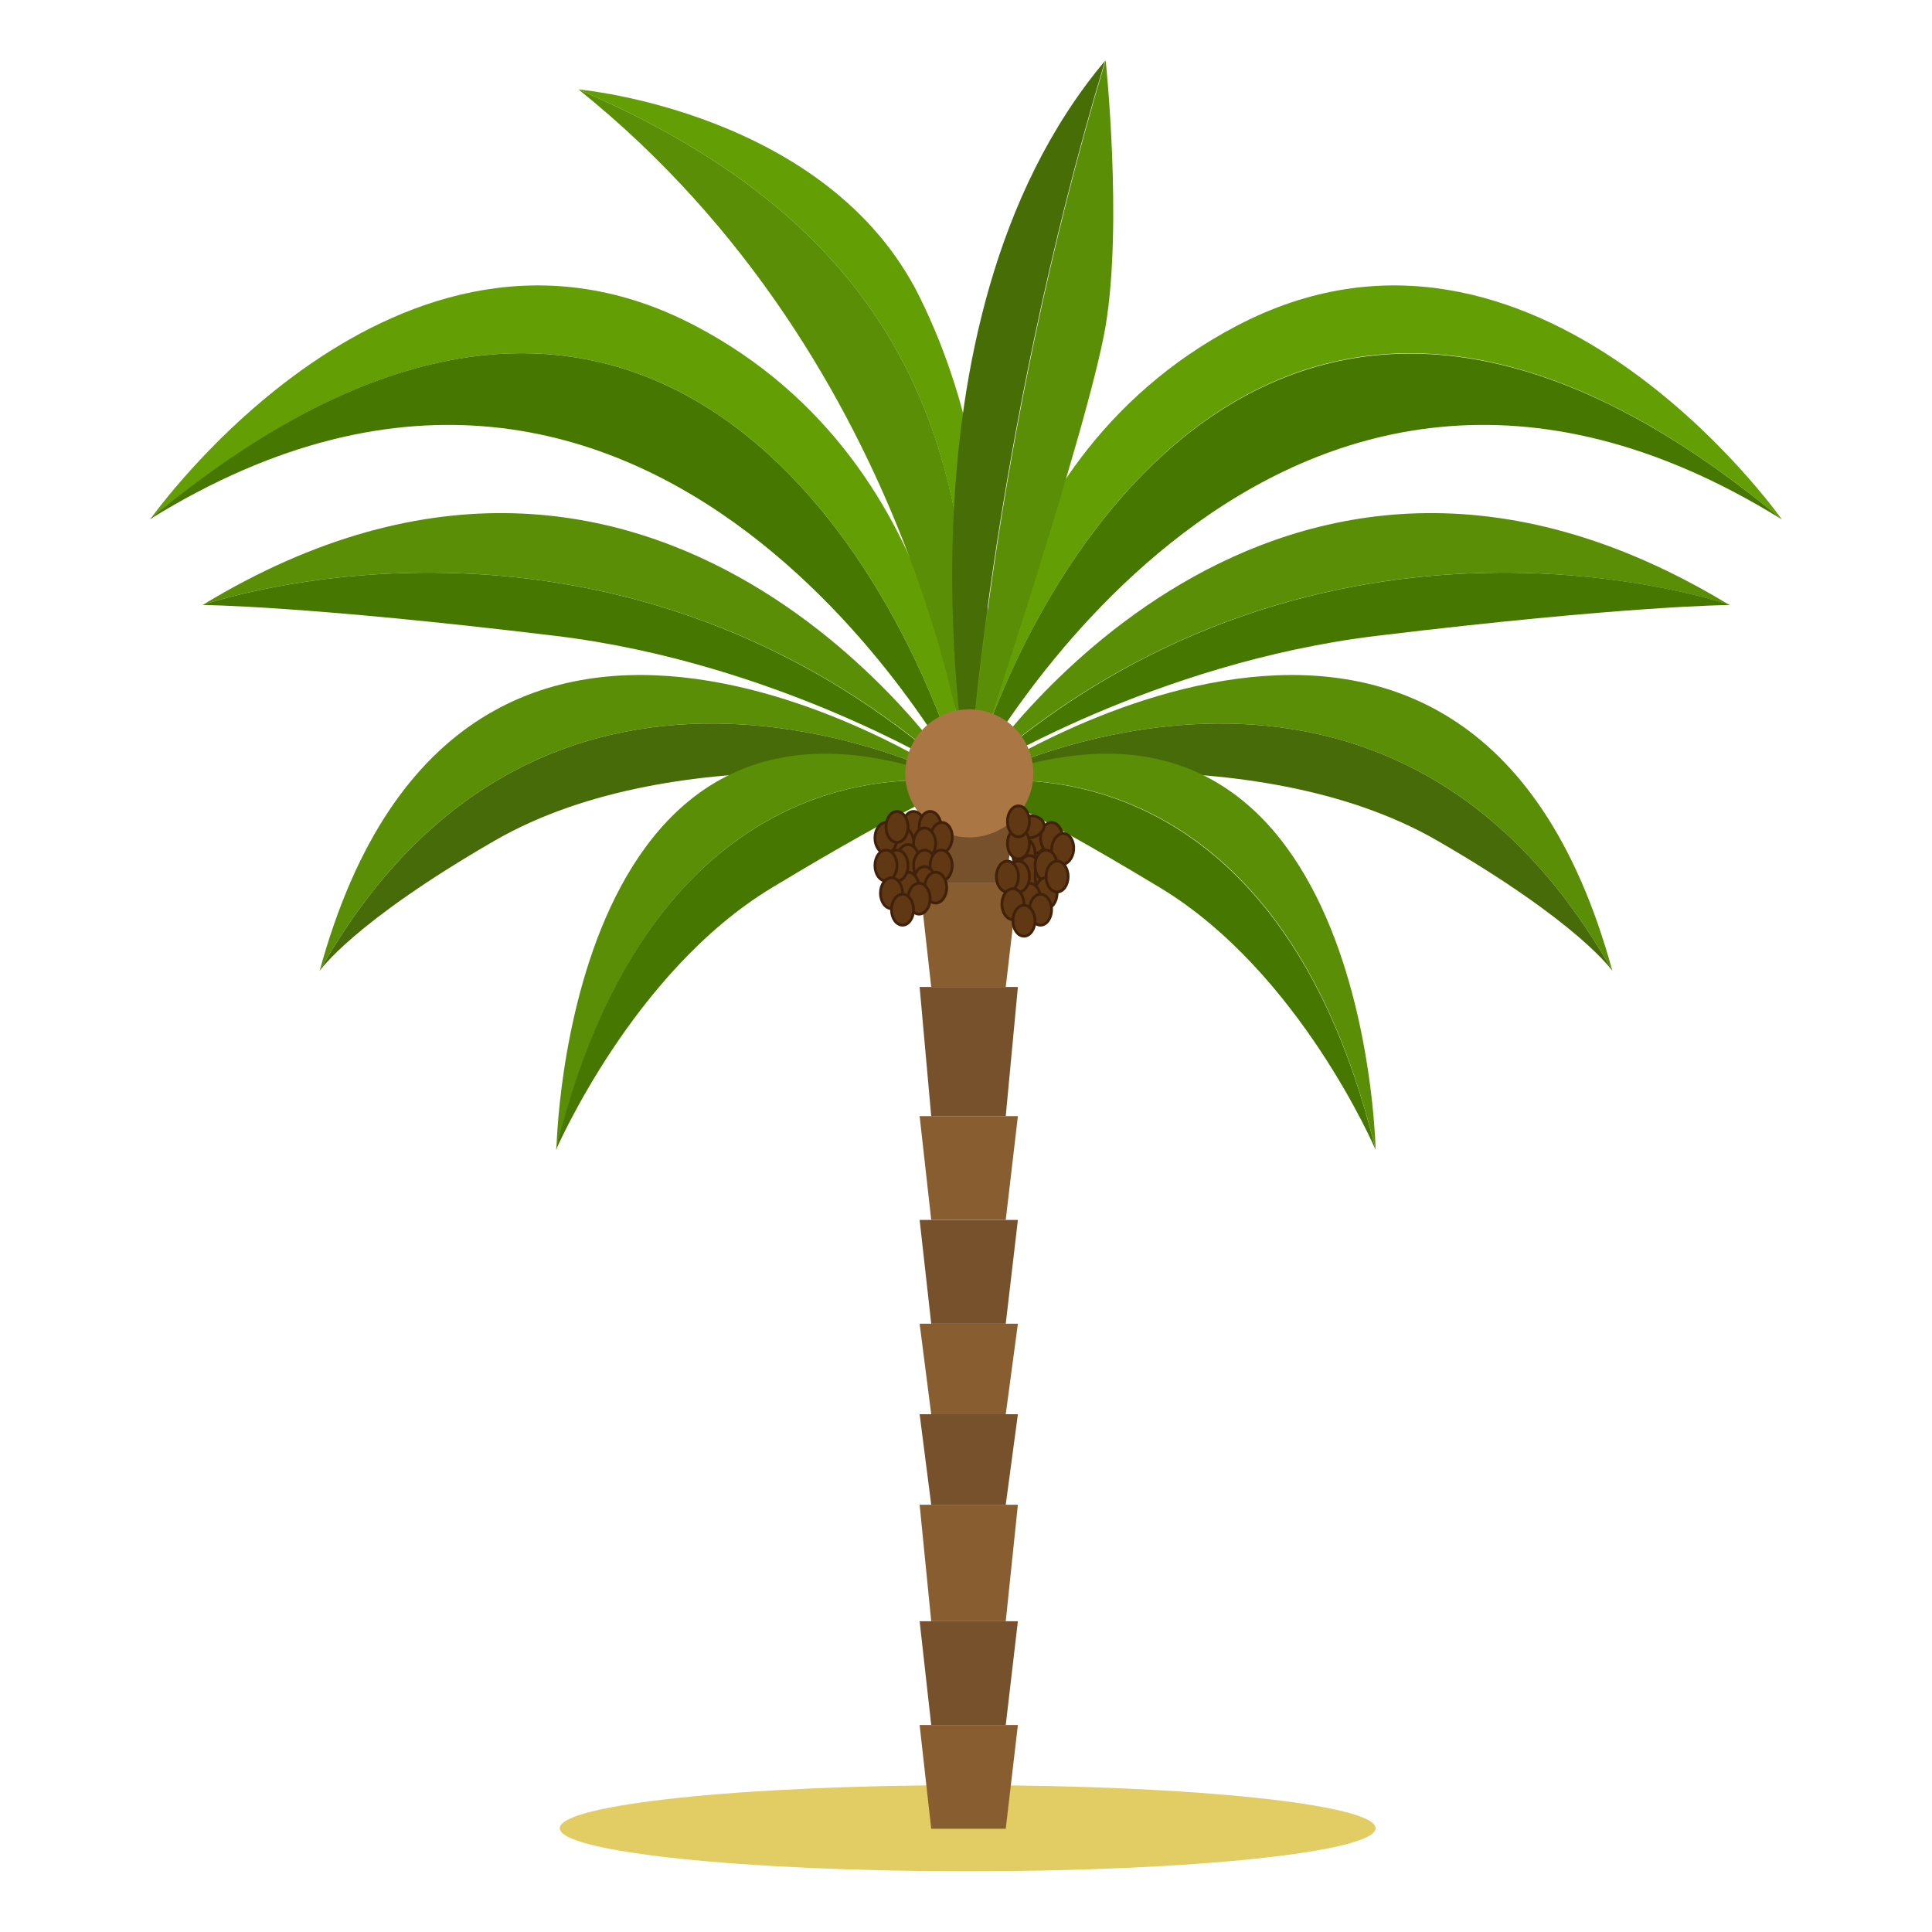<?xml version="1.0" encoding="utf-8"?>
<!-- Generator: Adobe Illustrator 22.0.1, SVG Export Plug-In . SVG Version: 6.00 Build 0)  -->
<svg version="1.1" id="Layer_1" xmlns="http://www.w3.org/2000/svg" xmlns:xlink="http://www.w3.org/1999/xlink" x="0px" y="0px"
	 viewBox="0 0 350 350" style="enable-background:new 0 0 350 350;" xml:space="preserve">
<style type="text/css">
	.st0{fill:#E2CD64;}
	.st1{fill:#885E30;}
	.st2{fill:#77512B;}
	.st3{fill:#598E06;}
	.st4{fill:#476B08;}
	.st5{fill:#467700;}
	.st6{fill:#629E04;}
	.st7{fill:#476D06;}
	.st8{fill:#AA7643;}
	.st9{fill:#603813;stroke:#42210B;stroke-width:0.5;stroke-miterlimit:10;}
</style>
<g>
	<path class="st0" d="M249.2,331.2c0,4.3-33.1,7.8-73.9,7.8s-73.9-3.5-73.9-7.8c0-4.3,33.1-7.8,73.9-7.8S249.2,326.9,249.2,331.2z"
		/>
	<g>
		<g>
			<polygon class="st1" points="175.6,312.5 175.3,312.5 166.6,312.5 168.7,331.3 175.3,331.3 175.6,331.3 182.2,331.3 184.4,312.5 
							"/>
			<polygon class="st2" points="175.6,293.7 175.3,293.7 166.6,293.7 168.7,312.5 175.3,312.5 175.6,312.5 182.2,312.5 184.4,293.7 
							"/>
			<polygon class="st1" points="175.6,272.6 175.3,272.6 166.6,272.6 168.7,293.7 175.3,293.7 175.6,293.7 182.2,293.7 184.4,272.6 
							"/>
			<polygon class="st2" points="175.6,256.2 175.3,256.2 166.6,256.2 168.7,272.6 175.3,272.6 175.6,272.6 182.2,272.6 184.4,256.2 
							"/>
			<polygon class="st1" points="175.6,239.8 175.3,239.8 166.6,239.8 168.7,256.2 175.3,256.2 175.6,256.2 182.2,256.2 184.4,239.8 
							"/>
			<polygon class="st2" points="175.6,221 175.3,221 166.6,221 168.7,239.8 175.3,239.8 175.6,239.8 182.2,239.8 184.4,221 			"/>
			<polygon class="st1" points="175.6,202.2 175.3,202.2 166.6,202.2 168.7,221 175.3,221 175.6,221 182.2,221 184.4,202.2 			"/>
			<polygon class="st2" points="175.6,178.8 175.3,178.8 166.6,178.8 168.7,202.2 175.3,202.2 175.6,202.2 182.2,202.2 184.4,178.8 
							"/>
			<polygon class="st1" points="175.6,160 175.3,160 166.6,160 168.7,178.8 175.3,178.8 175.6,178.8 182.2,178.8 184.4,160 			"/>
			<polygon class="st2" points="175.6,143.6 175.3,143.6 166.6,143.6 168.7,160 175.3,160 175.6,160 182.2,160 184.4,143.6 			"/>
		</g>
		<g>
			<g>
				<path class="st3" d="M174.5,142c0,0-90.4-62-116.6,33.9C99.8,101.7,174.5,142,174.5,142z"/>
				<path class="st4" d="M89.6,152.3c33.6-19.4,84.9-10.3,84.9-10.3s-74.7-40.3-116.6,33.9C57.9,175.9,63.8,167.2,89.6,152.3z"/>
			</g>
			<g>
				<path class="st3" d="M172.9,139.9c0,0-52.9-80.9-136.2-30.3C36.7,109.6,109.6,84,172.9,139.9z"/>
				<path class="st5" d="M100.7,115.2c40.3,4.9,72.1,24.7,72.1,24.7C109.6,84,36.7,109.6,36.7,109.6S55.2,109.7,100.7,115.2z"/>
			</g>
			<path class="st6" d="M174.5,142c0,0,0-57.4-48.4-82.9c-54.2-28.6-98.9,35-98.9,35C110.3,24.6,158.7,90.3,174.5,142z"/>
			<path class="st5" d="M174.5,142C158.7,90.3,110.3,24.6,27.1,94.1C119.7,36.7,174.5,142,174.5,142z"/>
			<g>
				<path class="st3" d="M174.5,142c-72.1-28.9-73.7,66.3-73.7,66.3C119.7,130.2,174.5,142,174.5,142z"/>
				<path class="st5" d="M139.7,160.9c25.3-15.3,34.7-18.9,34.7-18.9s-54.7-11.7-73.7,66.3C100.8,208.3,114.5,176.2,139.7,160.9z"/>
			</g>
			<g>
				<path class="st3" d="M175.5,142c0,0,90.4-62,116.6,33.9C250.2,101.7,175.5,142,175.5,142z"/>
				<path class="st4" d="M260.4,152.3c-33.6-19.4-84.9-10.3-84.9-10.3s74.7-40.3,116.6,33.9C292.1,175.9,286.2,167.2,260.4,152.3z"
					/>
			</g>
			<g>
				<path class="st3" d="M177.1,139.9c0,0,52.9-80.9,136.2-30.3C313.3,109.6,240.4,84,177.1,139.9z"/>
				<path class="st5" d="M249.3,115.2c-40.3,4.9-72.1,24.7-72.1,24.7c63.2-55.9,136.2-30.3,136.2-30.3S294.8,109.7,249.3,115.2z"/>
			</g>
			<path class="st6" d="M175.5,142c0,0,0-57.4,48.4-82.9c54.2-28.6,98.9,35,98.9,35C239.7,24.6,191.3,90.3,175.5,142z"/>
			<path class="st5" d="M175.5,142c15.7-51.6,64.2-117.3,147.3-47.9C230.3,36.7,175.5,142,175.5,142z"/>
			<g>
				<path class="st3" d="M175.5,142c72.1-28.9,73.7,66.3,73.7,66.3C230.3,130.2,175.5,142,175.5,142z"/>
				<path class="st5" d="M210.3,160.9C185,145.6,175.5,142,175.5,142s54.7-11.7,73.7,66.3C249.2,208.3,235.5,176.2,210.3,160.9z"/>
			</g>
			<g>
				<path class="st6" d="M166.6,53.8c-16.6-33.6-61.8-37.6-61.8-37.6C167.1,43,178.4,84.6,175.5,142
					C175.5,142,187.5,96.1,166.6,53.8z"/>
				<path class="st3" d="M104.8,16.2c62.3,50,70.8,125.8,70.8,125.8C178.4,84.6,167.1,43,104.8,16.2z"/>
			</g>
			<g>
				<path class="st3" d="M200.3,10.9c-21,69.5-24.7,131-24.7,131s21.6-64.3,24.7-82.9C203.4,40.4,200.3,10.9,200.3,10.9z"/>
				<path class="st7" d="M175.5,142c0,0,3.7-61.6,24.7-131C159.8,59.1,175.5,142,175.5,142z"/>
			</g>
		</g>
		<circle class="st8" cx="175.6" cy="140.1" r="11.6"/>
	</g>
</g>
<ellipse class="st9" cx="187.5" cy="151.8" rx="2" ry="2.8"/>
<ellipse class="st9" cx="190.5" cy="151.8" rx="2" ry="2.8"/>
<ellipse transform="matrix(8.662961e-02 -0.996 0.996 8.662961e-02 22.652 332.207)" class="st9" cx="192.5" cy="153.8" rx="2.8" ry="2"/>
<ellipse transform="matrix(0.986 -0.164 0.164 0.986 -22.081 32.698)" class="st9" cx="186.5" cy="149.8" rx="2.8" ry="2"/>
<ellipse transform="matrix(8.662961e-02 -0.996 0.996 8.662961e-02 15.262 326.147)" class="st9" cx="185.5" cy="154.8" rx="2.8" ry="2"/>
<ellipse class="st9" cx="186.5" cy="157.8" rx="2" ry="2.8"/>
<ellipse class="st9" cx="189.5" cy="158.8" rx="2" ry="2.8"/>
<ellipse class="st9" cx="189.5" cy="156.8" rx="2" ry="2.8"/>
<ellipse class="st9" cx="189.5" cy="161.8" rx="2" ry="2.8"/>
<ellipse class="st9" cx="186.5" cy="162.8" rx="2" ry="2.8"/>
<ellipse class="st9" cx="184.5" cy="158.8" rx="2" ry="2.8"/>
<ellipse class="st9" cx="184.5" cy="152.8" rx="2" ry="2.8"/>
<ellipse class="st9" cx="184.5" cy="148.8" rx="2" ry="2.8"/>
<ellipse class="st9" cx="182.5" cy="158.8" rx="2" ry="2.8"/>
<ellipse class="st9" cx="183.5" cy="163.8" rx="2" ry="2.8"/>
<ellipse class="st9" cx="191.5" cy="158.8" rx="2" ry="2.8"/>
<ellipse class="st9" cx="188.5" cy="164.8" rx="2" ry="2.8"/>
<ellipse class="st9" cx="185.5" cy="166.8" rx="2" ry="2.8"/>
<ellipse class="st9" cx="165.5" cy="149.8" rx="2" ry="2.8"/>
<ellipse class="st9" cx="168.5" cy="149.8" rx="2" ry="2.8"/>
<ellipse transform="matrix(8.662961e-02 -0.996 0.996 8.662961e-02 4.55 308.463)" class="st9" cx="170.5" cy="151.8" rx="2.8" ry="2"/>
<ellipse class="st9" cx="167.5" cy="152.8" rx="2" ry="2.8"/>
<ellipse transform="matrix(8.662961e-02 -0.996 0.996 8.662961e-02 -2.84 302.403)" class="st9" cx="163.5" cy="152.8" rx="2.8" ry="2"/>
<ellipse class="st9" cx="164.5" cy="155.8" rx="2" ry="2.8"/>
<ellipse class="st9" cx="167.5" cy="156.8" rx="2" ry="2.8"/>
<ellipse class="st9" cx="170.5" cy="156.8" rx="2" ry="2.8"/>
<ellipse class="st9" cx="167.5" cy="159.8" rx="2" ry="2.8"/>
<ellipse class="st9" cx="164.5" cy="160.8" rx="2" ry="2.8"/>
<ellipse class="st9" cx="162.5" cy="156.8" rx="2" ry="2.8"/>
<ellipse class="st9" cx="160.5" cy="151.8" rx="2" ry="2.8"/>
<ellipse class="st9" cx="162.5" cy="149.8" rx="2" ry="2.8"/>
<ellipse class="st9" cx="160.5" cy="156.8" rx="2" ry="2.8"/>
<ellipse class="st9" cx="161.5" cy="161.8" rx="2" ry="2.8"/>
<ellipse class="st9" cx="169.5" cy="160.8" rx="2" ry="2.8"/>
<ellipse class="st9" cx="166.5" cy="162.8" rx="2" ry="2.8"/>
<ellipse class="st9" cx="163.5" cy="164.8" rx="2" ry="2.8"/>
</svg>
